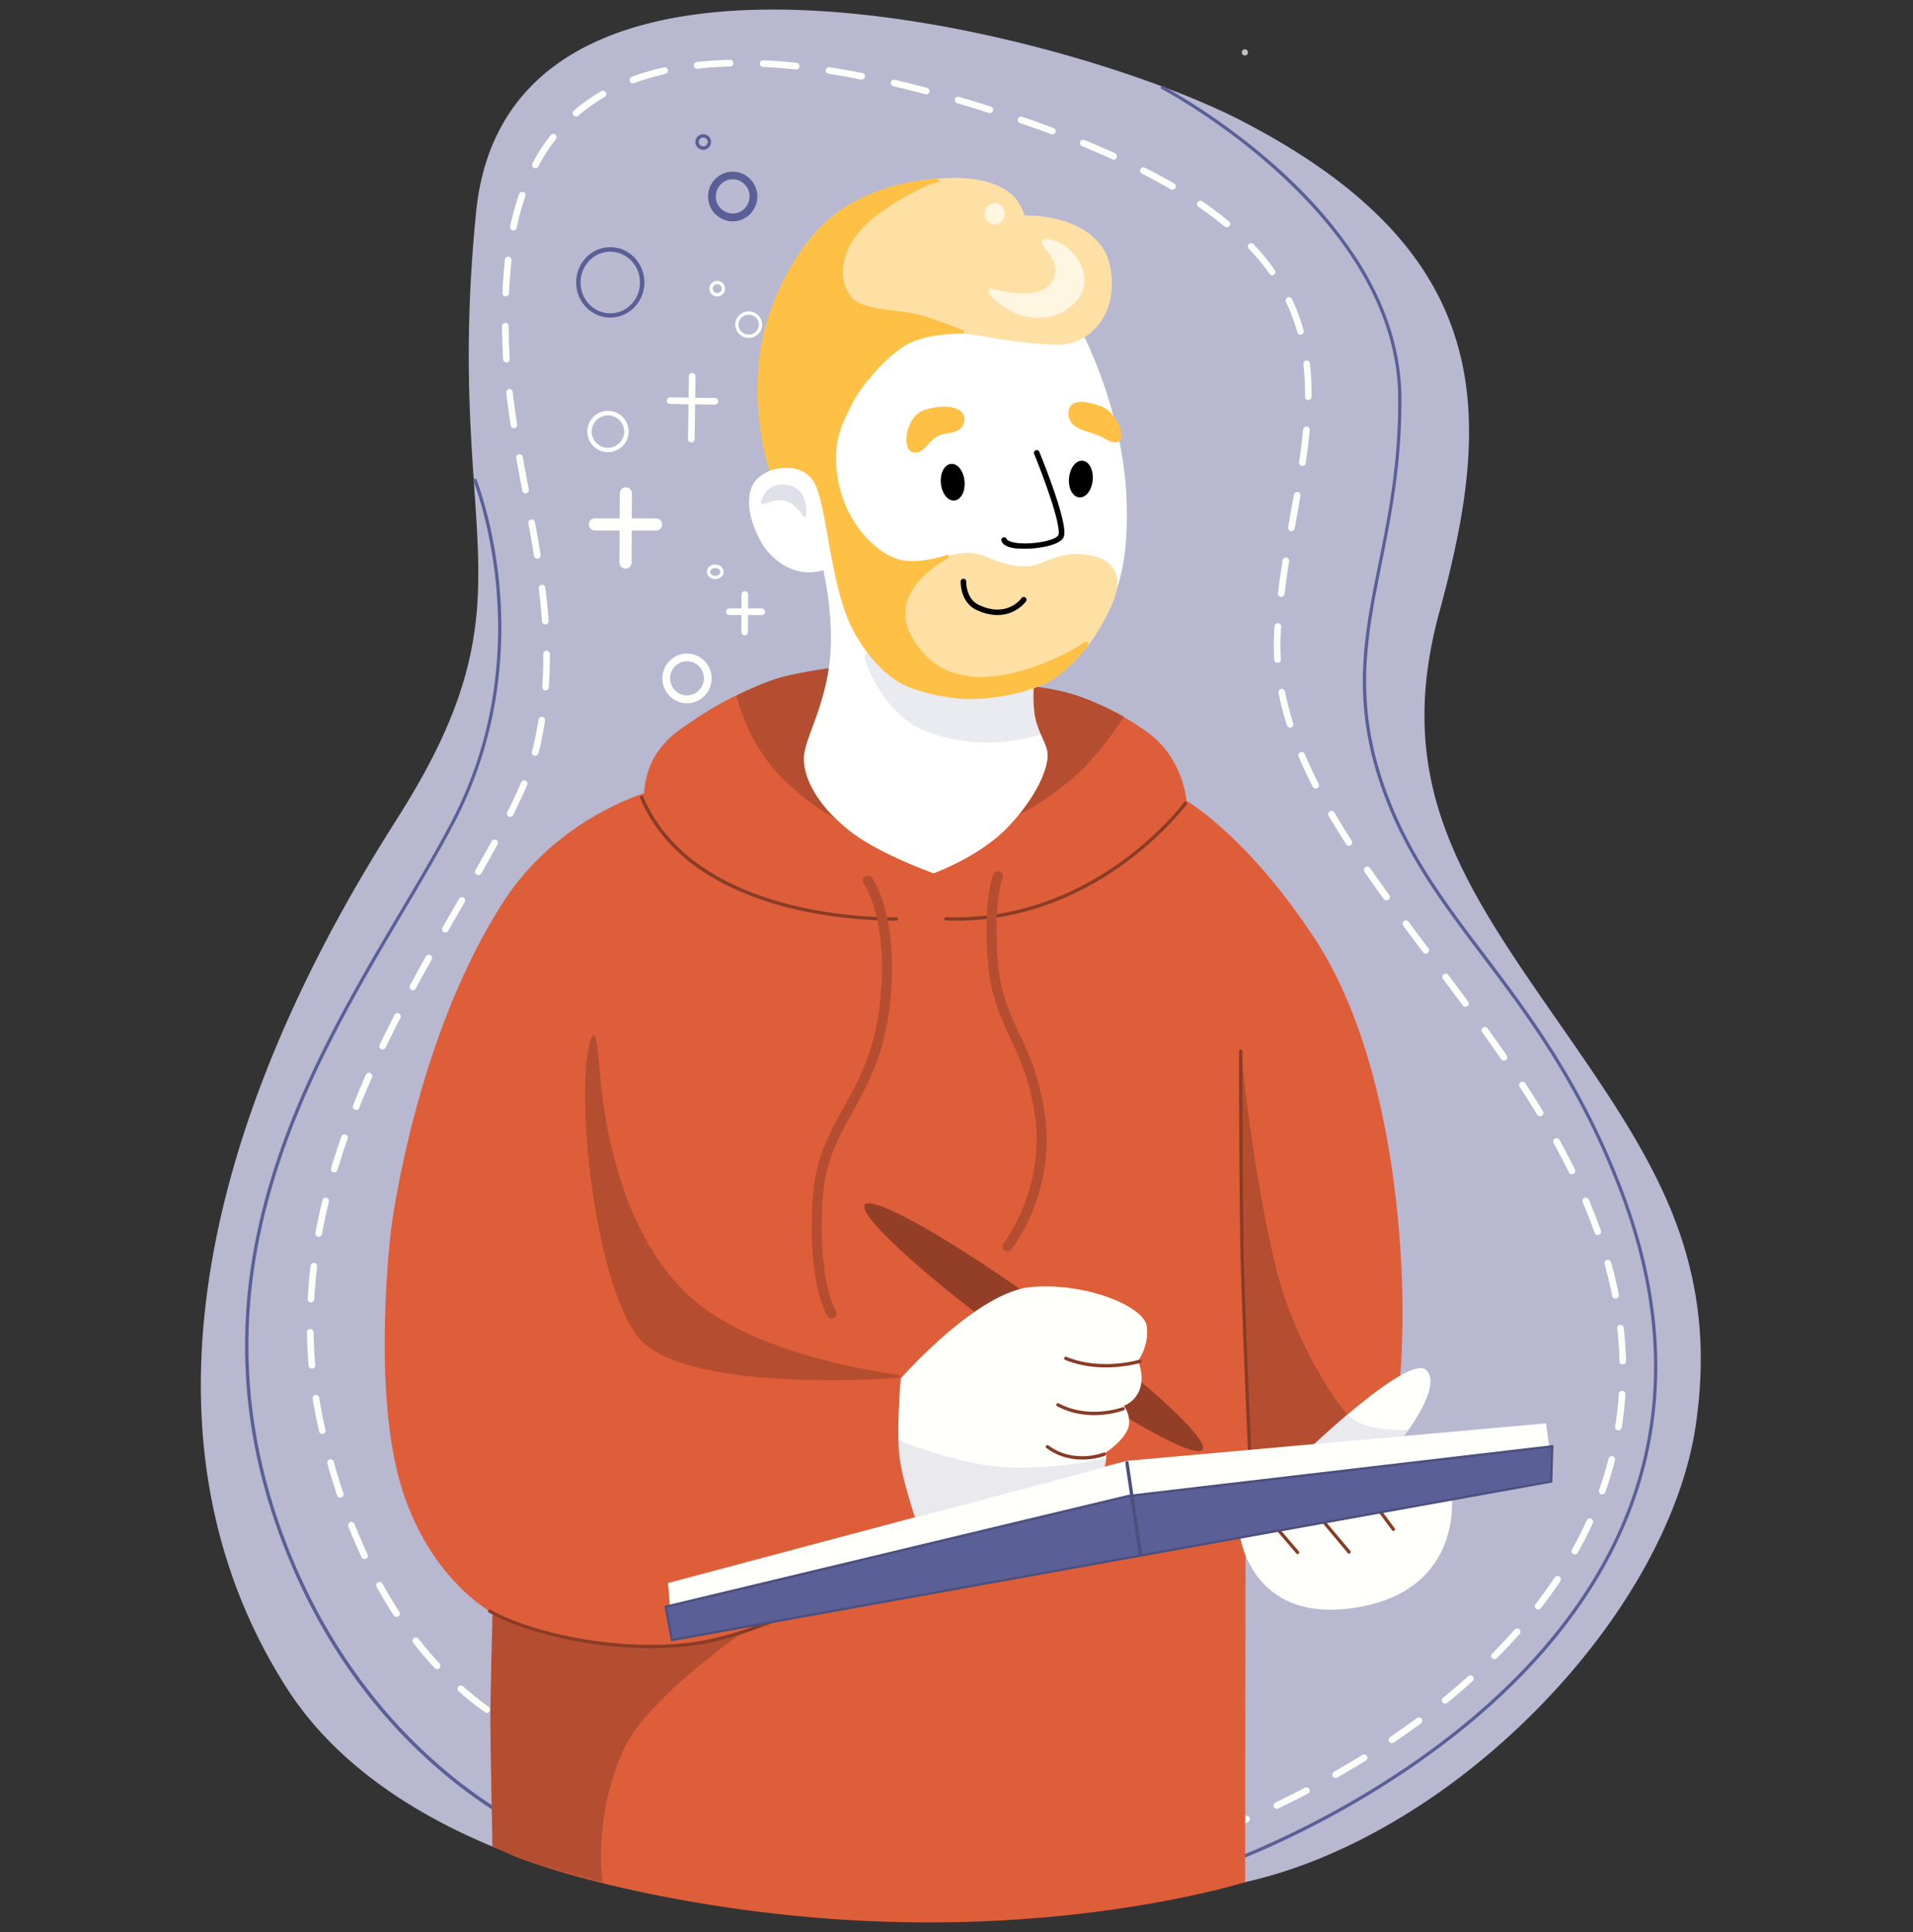 <svg width="100" height="101" fill="none" xmlns="http://www.w3.org/2000/svg"><rect width="100%" height="100%" fill="#333333" stroke="none"/><path d="M81 52.92c-4.904-7.057-8.199-12.262-5.856-20.906 2.752-10.144 3.249-18.655-10.352-25.66-8.5-4.38-38.083-12.457-39.814 4.715C23.247 28.247 28.3 30.94 20.979 42.62c-3.035 4.841-17.582 27.241-5.932 45.539 7.888 12.394 32.671 14.073 50.063 10.132 11.02-2.493 22.03-13.975 23.455-23.86 1.287-8.955-2.504-14.229-7.564-21.511z" fill="#B8B8D1"/><path d="M47.631 100.276c1.131 0 2.274-.023 3.428-.069 4.818-.202 9.682-.83 14.068-1.823 2.689-.606 5.424-1.754 8.141-3.399 2.591-1.57 5.02-3.52 7.23-5.782 4.495-4.61 7.467-9.982 8.154-14.748.588-4.08.161-7.657-1.333-11.27-1.374-3.306-3.514-6.387-5.99-9.947l-.254-.364-.069.052.07-.052c-2.505-3.6-4.507-6.613-5.638-9.838-1.23-3.503-1.293-6.994-.208-10.998 1.264-4.645 2.25-9.567.952-14.05-.652-2.262-1.823-4.276-3.583-6.152-1.904-2.025-4.443-3.842-7.767-5.556-3.231-1.662-9.469-3.86-16.139-5.009C43.177.32 35.52-.229 30.355 2.575c-3.237 1.754-5.072 4.61-5.464 8.488-.646 6.44-.34 10.883-.098 14.455.208 3.046.375 5.453-.08 8.055-.491 2.804-1.663 5.58-3.815 9.007l-.19.3c-1.64 2.608-6.001 9.538-8.442 17.94-1.374 4.731-1.956 9.267-1.714 13.473.289 5.09 1.771 9.77 4.414 13.918 1.887 2.966 4.83 5.453 8.742 7.397 3.56 1.766 7.86 3.058 12.787 3.832 3.531.554 7.265.836 11.136.836zM40.453.666c2.32 0 5.038.224 8.217.773 6.647 1.148 12.867 3.335 16.087 4.99 3.3 1.703 5.828 3.51 7.715 5.523 1.743 1.852 2.902 3.843 3.549 6.082 1.28 4.449.3 9.336-.958 13.958-1.097 4.039-1.027 7.565.213 11.102 1.137 3.243 3.15 6.266 5.655 9.878l.254.364c2.47 3.554 4.605 6.624 5.972 9.919 1.483 3.577 1.904 7.132 1.322 11.177-.681 4.725-3.636 10.069-8.102 14.65a36.472 36.472 0 0 1-7.195 5.753c-2.7 1.639-5.419 2.776-8.09 3.381-4.374.993-9.227 1.622-14.033 1.818-5.095.214-9.983-.046-14.53-.762-4.91-.773-9.197-2.06-12.734-3.82-3.884-1.927-6.798-4.396-8.673-7.333-2.625-4.126-4.103-8.783-4.385-13.837-.237-4.184.34-8.702 1.708-13.416 2.435-8.378 6.785-15.297 8.424-17.9l.19-.3c2.164-3.444 3.347-6.243 3.838-9.07.456-2.625.288-5.037.08-8.096-.248-3.566-.548-7.997.099-14.425.386-3.814 2.192-6.63 5.372-8.355C32.363 1.68 35.508.665 40.453.665z" fill="#B8B8D1"/><path d="M63.54 95.92c.017 0 .04-.006.057-.012.006 0 .623-.22 1.633-.652a.176.176 0 0 0 .093-.225.176.176 0 0 0-.225-.092c-.993.427-1.605.64-1.61.64a.167.167 0 0 0-.104.22c.017.074.08.12.156.12zm3.202-1.362a.178.178 0 0 0 .075-.018c.52-.248 1.045-.507 1.558-.779a.174.174 0 0 0 .075-.23.174.174 0 0 0-.23-.075c-.514.265-1.034.525-1.547.773a.173.173 0 0 0-.08.23.16.16 0 0 0 .15.099zm3.076-1.61a.163.163 0 0 0 .086-.023c.508-.289 1.01-.589 1.495-.889a.176.176 0 0 0 .057-.236.176.176 0 0 0-.236-.058c-.485.3-.981.594-1.483.883a.177.177 0 0 0-.064.236c.023.058.081.087.145.087zM30.58 91.817a.174.174 0 0 0 .023-.346s-.161-.018-.444-.081c-.092-.023-.185.04-.208.133-.023.092.04.184.133.207.3.07.473.087.479.087h.017zm-2.112-.606c.07 0 .133-.04.162-.11a.172.172 0 0 0-.098-.225 14.97 14.97 0 0 1-1.54-.732.173.173 0 0 0-.237.069.173.173 0 0 0 .069.236c.52.289 1.05.543 1.58.756.018 0 .041.006.064.006zm44.292-.087c.035 0 .07-.011.099-.028a38.61 38.61 0 0 0 1.419-1.004.174.174 0 0 0 .035-.243.174.174 0 0 0-.243-.034c-.456.334-.929.669-1.408.998-.08.052-.098.162-.046.242.035.04.093.07.144.07zm-47.315-1.58c.052 0 .11-.024.138-.076.058-.075.035-.184-.04-.242a17.764 17.764 0 0 1-1.339-1.067.168.168 0 0 0-.242.017.168.168 0 0 0 .017.242c.439.393.9.756 1.368 1.09a.145.145 0 0 0 .098.035zm50.102-.485c.04 0 .075-.012.11-.04.456-.37.9-.75 1.321-1.132a.172.172 0 0 0 .012-.242.173.173 0 0 0-.242-.011c-.422.375-.86.755-1.31 1.119a.168.168 0 0 0-.023.242c.029.04.08.064.132.064zm-52.693-1.8c.04 0 .087-.018.115-.047a.173.173 0 0 0 .012-.242c-.38-.41-.756-.848-1.108-1.304a.173.173 0 0 0-.242-.029.173.173 0 0 0-.03.242c.359.468.74.912 1.132 1.333a.207.207 0 0 0 .12.046zm55.267-.52a.166.166 0 0 0 .121-.052c.416-.415.814-.842 1.194-1.27a.168.168 0 0 0-.017-.242.168.168 0 0 0-.242.018A29.76 29.76 0 0 1 78 86.445a.167.167 0 0 0 0 .242.157.157 0 0 0 .12.052zm-57.39-2.21a.176.176 0 0 0 .144-.271 21.522 21.522 0 0 1-.883-1.471.177.177 0 0 0-.237-.07.172.172 0 0 0-.069.237c.283.513.589 1.015.895 1.494a.19.19 0 0 0 .15.081zm59.675-.386a.172.172 0 0 0 .138-.07c.358-.461.704-.94 1.016-1.413a.181.181 0 0 0-.046-.243.181.181 0 0 0-.242.046c-.312.468-.647.935-1.005 1.397a.173.173 0 0 0 .03.242c.04.029.074.04.109.04zm-61.349-2.637a.173.173 0 0 0 .156-.248 28.346 28.346 0 0 1-.68-1.582.177.177 0 0 0-.226-.098.177.177 0 0 0-.098.225c.213.549.45 1.085.687 1.599a.18.18 0 0 0 .161.104zm63.265-.243a.172.172 0 0 0 .15-.086 19.66 19.66 0 0 0 .79-1.553c.04-.086 0-.19-.086-.23a.175.175 0 0 0-.231.086c-.231.514-.496 1.027-.773 1.53a.173.173 0 0 0 .069.236.184.184 0 0 0 .08.017zm-64.54-2.971c.017 0 .035 0 .058-.012a.172.172 0 0 0 .11-.22 32.25 32.25 0 0 1-.503-1.644c-.023-.092-.12-.144-.213-.12-.093.022-.145.12-.121.213.155.565.329 1.125.507 1.661a.166.166 0 0 0 .162.122zm65.97-.174c.07 0 .14-.046.162-.115a19.11 19.11 0 0 0 .508-1.668.172.172 0 1 0-.335-.08 18.445 18.445 0 0 1-.496 1.638.17.17 0 0 0 .104.22c.017 0 .04.005.058.005zm-66.905-3.156c.012 0 .029 0 .04-.006a.172.172 0 0 0 .128-.207 24.118 24.118 0 0 1-.33-1.685c-.017-.093-.103-.162-.196-.144-.092.017-.161.103-.144.196.093.57.202 1.148.335 1.708a.167.167 0 0 0 .167.138zm67.754-.19a.179.179 0 0 0 .173-.145c.092-.57.156-1.154.19-1.73a.17.17 0 0 0-.161-.185.174.174 0 0 0-.185.161 16.695 16.695 0 0 1-.19 1.703.17.17 0 0 0 .144.196h.029zm-68.296-3.226h.017a.166.166 0 0 0 .156-.184 28.169 28.169 0 0 1-.087-1.714.17.17 0 0 0-.173-.173.174.174 0 0 0-.173.173c.006.583.04 1.165.087 1.742a.18.18 0 0 0 .173.156zm68.52-.22c.099 0 .174-.08.174-.178 0-.046 0-.098-.006-.144a21.253 21.253 0 0 0-.115-1.599.173.173 0 0 0-.19-.15.174.174 0 0 0-.15.19 20.5 20.5 0 0 1 .12 1.709.162.162 0 0 0 .168.173zM16.254 68.09c.092 0 .167-.07.173-.162.029-.565.08-1.142.15-1.713a.174.174 0 0 0-.15-.19.174.174 0 0 0-.19.15c-.07.576-.122 1.159-.15 1.736a.174.174 0 0 0 .161.185c0-.006.006-.006.006-.006zm68.192-.196c.012 0 .023 0 .035-.006a.175.175 0 0 0 .138-.202c-.11-.56-.242-1.131-.404-1.697-.023-.092-.12-.144-.213-.12-.093.022-.145.12-.121.213.155.554.288 1.12.398 1.673.011.081.086.139.167.139zm-67.782-3.237c.08 0 .155-.058.167-.145.104-.554.22-1.12.358-1.685a.172.172 0 1 0-.335-.08 32.15 32.15 0 0 0-.364 1.702.175.175 0 0 0 .139.202c.011 0 .023.006.035.006zm66.859-.093c.017 0 .04-.005.058-.011a.169.169 0 0 0 .103-.22c-.19-.53-.404-1.079-.634-1.621a.176.176 0 0 0-.225-.092.176.176 0 0 0-.093.225c.231.536.439 1.073.624 1.598a.184.184 0 0 0 .167.121zm-1.35-3.18a.173.173 0 0 0 .156-.248 36.35 36.35 0 0 0-.808-1.54.172.172 0 0 0-.237-.07.172.172 0 0 0-.07.237c.284.514.555 1.028.797 1.524a.185.185 0 0 0 .162.098zm-64.702-.092a.173.173 0 0 0 .168-.12c.161-.537.34-1.091.53-1.64.03-.092-.017-.19-.103-.219-.087-.029-.19.018-.22.104a34.131 34.131 0 0 0-.536 1.65.167.167 0 0 0 .115.214c.018.011.035.011.046.011zm63.034-2.937a.183.183 0 0 0 .092-.023.171.171 0 0 0 .058-.236c-.288-.473-.6-.97-.923-1.471a.176.176 0 0 0-.242-.053.176.176 0 0 0-.053.243c.324.496.63.987.918 1.46.035.052.092.08.15.08zm-61.891-.328c.07 0 .133-.04.161-.11.208-.52.433-1.056.67-1.593.04-.086 0-.19-.087-.23a.175.175 0 0 0-.23.086c-.237.542-.462 1.08-.67 1.604a.172.172 0 0 0 .098.225c.012.012.035.018.058.018zm60.004-2.574c.035 0 .07-.011.098-.029.081-.052.098-.161.046-.242-.311-.456-.64-.918-.998-1.42a.175.175 0 0 0-.242-.04.175.175 0 0 0-.04.242c.357.497.68.964.992 1.414a.173.173 0 0 0 .144.075zm-58.614-.594a.17.17 0 0 0 .156-.098c.237-.502.497-1.022.768-1.547a.166.166 0 0 0-.075-.23.166.166 0 0 0-.231.075c-.271.53-.531 1.05-.773 1.557a.173.173 0 0 0 .08.231.337.337 0 0 0 .075.012zm56.6-2.222c.035 0 .07-.011.104-.034a.174.174 0 0 0 .035-.243l-1.033-1.39a.174.174 0 0 0-.242-.035.174.174 0 0 0-.035.242c.404.543.733.981 1.033 1.391.029.04.08.07.138.07zm-55.024-.865a.166.166 0 0 0 .15-.093c.26-.479.53-.975.836-1.511a.177.177 0 0 0-.063-.237.177.177 0 0 0-.237.064c-.3.542-.577 1.038-.836 1.517a.177.177 0 0 0 .069.237.145.145 0 0 0 .08.023zm52.947-1.916a.173.173 0 0 0 .139-.277c-.306-.41-.67-.894-1.033-1.39a.174.174 0 0 0-.243-.035.174.174 0 0 0-.034.242c.363.496.727.981 1.038 1.39.03.047.081.07.133.07zm-51.25-1.108a.174.174 0 0 0 .15-.086c.27-.474.536-.935.801-1.385l.064-.116a.177.177 0 0 0-.064-.236.177.177 0 0 0-.236.063l-.064.116-.802 1.385a.177.177 0 0 0 .064.236.162.162 0 0 0 .086.023zm49.196-1.679c.035 0 .07-.012.104-.035a.175.175 0 0 0 .04-.242c-.363-.502-.686-.97-.998-1.414-.052-.08-.162-.098-.242-.046-.081.052-.099.162-.047.242.306.45.635.912.999 1.42a.166.166 0 0 0 .144.075zm-47.466-1.321a.167.167 0 0 0 .15-.087c.335-.583.606-1.067.849-1.512a.172.172 0 0 0-.07-.236.172.172 0 0 0-.236.069c-.243.444-.514.923-.849 1.506a.177.177 0 0 0 .064.236.198.198 0 0 0 .092.024zm45.504-1.535a.175.175 0 0 0 .092-.03.17.17 0 0 0 .052-.236 37.815 37.815 0 0 1-.9-1.471.177.177 0 0 0-.236-.064.177.177 0 0 0-.064.237c.277.473.583.97.912 1.483.034.052.086.08.144.08zm-43.842-1.506a.17.17 0 0 0 .156-.098c.288-.577.53-1.097.738-1.581a.174.174 0 0 0-.092-.225.174.174 0 0 0-.225.092c-.202.479-.439.987-.727 1.558a.176.176 0 0 0 .075.23c.017.018.046.024.075.024zm42.105-1.483a.204.204 0 0 0 .081-.017c.087-.047.121-.15.075-.231-.271-.531-.514-1.05-.727-1.558a.174.174 0 0 0-.225-.093.174.174 0 0 0-.092.225c.213.514.461 1.045.738 1.582.023.057.087.092.15.092zM27.978 39.51a.178.178 0 0 0 .167-.127c.046-.167.087-.335.121-.496.087-.398.162-.808.225-1.218a.17.17 0 0 0-.144-.196c-.092-.011-.184.052-.196.144-.064.399-.139.803-.225 1.195a8.452 8.452 0 0 1-.121.479.177.177 0 0 0 .121.213c.023.006.035.006.052.006zm39.456-1.477c.018 0 .035 0 .053-.006a.175.175 0 0 0 .115-.22 14.477 14.477 0 0 1-.427-1.65.175.175 0 0 0-.202-.138.175.175 0 0 0-.139.202c.11.554.254 1.12.439 1.69a.171.171 0 0 0 .162.122zm-38.92-1.939c.093 0 .168-.07.174-.162.034-.519.057-1.055.057-1.598v-.144a.174.174 0 0 0-.173-.173.174.174 0 0 0-.173.173v.144c0 .531-.017 1.062-.052 1.575a.17.17 0 0 0 .162.185h.006zm38.269-1.443h.011a.17.17 0 0 0 .162-.184c-.018-.242-.023-.49-.023-.727 0-.248.005-.502.023-.75l.017-.225a.17.17 0 0 0-.162-.185.17.17 0 0 0-.184.162l-.018.23c-.017.254-.023.52-.023.774 0 .248.006.502.023.75a.17.17 0 0 0 .174.155zm-38.28-2.013h.012a.174.174 0 0 0 .161-.185 33.81 33.81 0 0 0-.173-1.731.174.174 0 0 0-.19-.15.174.174 0 0 0-.15.19c.075.6.127 1.16.167 1.714.006.093.08.162.173.162zm38.47-1.437a.174.174 0 0 0 .173-.15c.064-.53.144-1.09.242-1.708a.17.17 0 0 0-.144-.196.17.17 0 0 0-.196.144 45.055 45.055 0 0 0-.242 1.72.173.173 0 0 0 .15.19h.017zm-38.886-1.997h.03a.178.178 0 0 0 .144-.196c-.081-.52-.18-1.061-.3-1.708a.175.175 0 0 0-.202-.138.175.175 0 0 0-.139.202c.121.646.214 1.188.294 1.702a.18.18 0 0 0 .173.138zm39.417-1.425c.08 0 .156-.058.173-.144l.121-.687c.064-.34.121-.68.179-1.021a.175.175 0 0 0-.139-.202.175.175 0 0 0-.201.138c-.058.335-.122.676-.18 1.016l-.12.687a.175.175 0 0 0 .138.202c.006.011.017.011.029.011zM27.47 25.794c.012 0 .023 0 .035-.006a.175.175 0 0 0 .138-.201c-.115-.6-.22-1.143-.317-1.703a.176.176 0 0 0-.202-.138.175.175 0 0 0-.139.202c.104.56.202 1.102.318 1.702a.168.168 0 0 0 .167.144zm40.61-1.43a.179.179 0 0 0 .174-.15c.092-.636.161-1.201.213-1.726.012-.092-.063-.179-.155-.19a.179.179 0 0 0-.19.155c-.053.52-.122 1.08-.214 1.708-.012.093.052.185.144.197a.053.053 0 0 0 .029.005zM26.86 22.39h.028c.093-.018.162-.104.145-.196a40.653 40.653 0 0 1-.231-1.708.174.174 0 0 0-.19-.15.174.174 0 0 0-.15.19c.063.543.138 1.108.236 1.72.006.08.08.144.162.144zm41.528-1.472a.174.174 0 0 0 .173-.173v-.155c0-.554-.03-1.091-.087-1.593a.174.174 0 0 0-.19-.15.174.174 0 0 0-.15.19c.057.49.086 1.016.086 1.553v.15a.167.167 0 0 0 .168.178zm-41.915-1.967h.011a.17.17 0 0 0 .162-.185 21.015 21.015 0 0 1-.029-.588c-.017-.416-.023-.785-.029-1.131a.178.178 0 0 0-.173-.174.174.174 0 0 0-.173.174c.006.352.012.72.029 1.142.006.196.017.398.029.595a.18.18 0 0 0 .173.167zm41.505-1.454c.017 0 .029 0 .046-.006.092-.023.144-.121.121-.214a10.224 10.224 0 0 0-.611-1.644.173.173 0 0 0-.312.15c.242.508.439 1.039.594 1.587a.166.166 0 0 0 .162.127zm-41.54-2.008a.176.176 0 0 0 .173-.168c.023-.6.07-1.177.127-1.713a.174.174 0 0 0-.15-.19.173.173 0 0 0-.19.15 25.884 25.884 0 0 0-.133 1.742.167.167 0 0 0 .168.179h.005zM66.5 14.387a.17.17 0 0 0 .138-.271 11.42 11.42 0 0 0-1.113-1.35.172.172 0 0 0-.243-.007.172.172 0 0 0-.005.243c.403.42.767.865 1.084 1.31a.156.156 0 0 0 .139.075zM26.84 12.05c.08 0 .15-.058.168-.139.12-.577.276-1.13.455-1.65a.172.172 0 0 0-.11-.22.172.172 0 0 0-.219.11c-.184.531-.34 1.097-.467 1.69a.18.18 0 0 0 .133.209h.04zm37.293-.168a.173.173 0 0 0 .133-.063.168.168 0 0 0-.023-.243c-.427-.351-.895-.71-1.397-1.05a.176.176 0 0 0-.242.046.176.176 0 0 0 .046.243c.49.335.952.68 1.368 1.027.04.023.075.04.115.04zM61.289 9.92a.174.174 0 0 0 .15-.086.172.172 0 0 0-.063-.237c-.48-.282-.993-.56-1.53-.83a.166.166 0 0 0-.23.074.166.166 0 0 0 .075.231 36.35 36.35 0 0 1 1.512.825c.029.012.057.023.086.023zM27.984 8.795a.182.182 0 0 0 .155-.092c.272-.514.578-.993.918-1.425a.173.173 0 0 0-.029-.243.174.174 0 0 0-.242.03c-.352.45-.675.946-.952 1.476a.174.174 0 0 0 .075.237c.023.006.052.017.075.017zm30.23-.45a.176.176 0 0 0 .069-.335 47.079 47.079 0 0 0-1.593-.686.174.174 0 0 0-.225.092.174.174 0 0 0 .093.225c.548.225 1.079.45 1.58.681a.14.14 0 0 0 .076.023zM55.01 7.03c.07 0 .139-.04.162-.116a.173.173 0 0 0-.104-.225 58.72 58.72 0 0 0-1.633-.583.172.172 0 0 0-.22.11.172.172 0 0 0 .11.22c.554.19 1.102.386 1.628.576.017.018.04.018.057.018zm-24.898-.941c.04 0 .08-.012.115-.04a9.449 9.449 0 0 1 1.38-.981.177.177 0 0 0 .063-.237.177.177 0 0 0-.237-.063c-.513.294-.998.64-1.437 1.015a.168.168 0 0 0-.017.243.163.163 0 0 0 .133.063zM51.74 5.91a.173.173 0 0 0 .167-.121.175.175 0 0 0-.115-.22 73.841 73.841 0 0 0-.831-.259c-.277-.087-.56-.167-.831-.248a.167.167 0 0 0-.214.115c-.023.093.023.19.116.214.27.08.548.161.825.248.277.087.554.173.825.26.023.005.04.011.058.011zm-3.324-.975a.178.178 0 0 0 .167-.127.177.177 0 0 0-.12-.213 59.798 59.798 0 0 0-1.686-.422.172.172 0 1 0-.08.335c.542.127 1.107.265 1.673.415.017.012.034.012.046.012zm-15.331-.577c.017 0 .04-.006.063-.012.513-.19 1.062-.352 1.633-.484a.18.18 0 0 0 .133-.208.18.18 0 0 0-.208-.133c-.589.133-1.154.3-1.68.497-.092.034-.132.132-.103.225a.166.166 0 0 0 .161.115zm11.961-.202c.08 0 .156-.058.168-.138a.171.171 0 0 0-.139-.202 43.023 43.023 0 0 0-1.714-.3.17.17 0 0 0-.196.144.17.17 0 0 0 .144.196c.549.087 1.12.185 1.697.3.017-.006.029 0 .04 0zm-3.422-.525a.174.174 0 0 0 .017-.346 26.872 26.872 0 0 0-1.736-.133.167.167 0 0 0-.179.167.167.167 0 0 0 .167.18 30.5 30.5 0 0 1 1.714.132h.017zm-5.181-.04h.017a19.87 19.87 0 0 1 1.708-.116c.098 0 .173-.08.167-.179a.172.172 0 0 0-.173-.167h-.005c-.6.011-1.183.052-1.737.115a.173.173 0 0 0-.15.19.18.18 0 0 0 .173.157z" fill="#FFFFFB"/><path opacity=".015" d="m32.715 25.79-.018 3.617.018-3.618z" fill="#FFFFFB"/><path d="M32.699 29.725a.316.316 0 0 0 .317-.317l.017-3.618a.32.32 0 0 0-.317-.317.32.32 0 0 0-.318.317l-.017 3.618a.32.32 0 0 0 .318.317z" fill="#FFFFFB"/><path opacity=".015" d="M36.184 19.678c0 .167-.047 3.277-.047 3.277l.047-3.277z" fill="#FFFFFB"/><path d="M36.137 23.13a.174.174 0 0 0 .173-.174c0-.127.046-3.116.046-3.283a.17.17 0 0 0-.173-.173.17.17 0 0 0-.173.173c0 .162-.046 3.249-.046 3.278 0 .098.075.178.173.178z" fill="#FFFFFB"/><path opacity=".015" d="m38.941 31.086-.011 1.962.011-1.962z" fill="#FFFFFB"/><path d="M38.925 33.214a.174.174 0 0 0 .173-.173l.011-1.962a.17.17 0 0 0-.173-.173.17.17 0 0 0-.173.173l-.011 1.956c0 .104.08.18.173.18zM34.296 27.738a.32.32 0 0 0 .317-.317.32.32 0 0 0-.317-.318l-3.197-.005a.32.32 0 0 0-.317.317.32.32 0 0 0 .317.317l3.197.006c-.006 0-.006 0 0 0zM37.372 21.154a.174.174 0 0 0 .173-.173.17.17 0 0 0-.173-.173l-2.343-.035a.17.17 0 0 0-.173.174.17.17 0 0 0 .173.173l2.343.034z" fill="#FFFFFB"/><path d="M38.123 32.153h1.696a.17.17 0 0 0 .173-.173.17.17 0 0 0-.173-.173h-1.696a.17.17 0 0 0-.173.173.17.17 0 0 0 .173.173z" fill="#FFFFFB"/><path opacity=".015" d="M39.76 16.973a.612.612 0 0 0-.617-.606.612.612 0 0 0-.617.606c0 .335.277.606.617.606.34 0 .618-.271.618-.606z" fill="#FFFFFB"/><path d="M39.138 17.664a.7.7 0 0 0 .704-.692.7.7 0 0 0-.704-.693.7.7 0 0 0-.704.693.7.7 0 0 0 .704.692zm0-1.212c.294 0 .53.231.53.52 0 .288-.236.519-.53.519a.523.523 0 0 1-.531-.52c0-.288.236-.519.53-.519z" fill="#FFFFFB"/><path opacity=".015" d="M36.991 35.46a1.09 1.09 0 0 0-1.085-1.097c-.6 0-1.084.49-1.084 1.097a1.09 1.09 0 0 0 1.084 1.096c.6.006 1.085-.49 1.085-1.096z" fill="#FFFFFB"/><path d="M35.913 36.765c.71 0 1.286-.583 1.286-1.299 0-.715-.577-1.298-1.286-1.298-.71 0-1.287.583-1.287 1.298 0 .716.577 1.299 1.287 1.299zm0-2.199c.484 0 .882.404.882.895 0 .49-.398.894-.883.894a.893.893 0 0 1-.882-.894.89.89 0 0 1 .883-.895z" fill="#FFFFFB"/><path opacity=".015" d="M39.386 10.268A1.09 1.09 0 0 0 38.3 9.172c-.6 0-1.085.49-1.085 1.096a1.09 1.09 0 0 0 1.085 1.097c.6.005 1.085-.485 1.085-1.097z" fill="#FFFFFB"/><path d="M38.301 11.571c.71 0 1.287-.583 1.287-1.298 0-.716-.577-1.298-1.287-1.298s-1.287.582-1.287 1.298c0 .715.577 1.298 1.287 1.298zm0-2.198c.485 0 .883.404.883.894s-.398.895-.883.895a.893.893 0 0 1-.883-.895c0-.49.398-.894.883-.894z" fill="#5B5F97"/><path opacity=".015" d="M37.084 7.423a.318.318 0 0 0-.323-.318.321.321 0 0 0-.323.318c0 .179.144.317.323.317a.314.314 0 0 0 .323-.317z" fill="#FFFFFB"/><path d="M36.76 7.831a.41.41 0 0 0 .41-.404.41.41 0 0 0-.82 0c0 .22.185.404.41.404zm0-.64c.127 0 .237.104.237.23 0 .128-.104.231-.237.231a.233.233 0 0 1-.236-.23c0-.127.11-.231.236-.231z" fill="#5B5F97"/><path opacity=".015" d="M37.816 15.09a.318.318 0 0 0-.323-.317.321.321 0 0 0-.323.318c0 .173.144.317.323.317a.314.314 0 0 0 .323-.317z" fill="#FFFFFB"/><path d="M37.493 15.5a.41.41 0 0 0 .41-.405.41.41 0 0 0-.82 0c0 .22.185.404.41.404zm0-.641c.127 0 .236.104.236.23 0 .127-.104.231-.236.231a.233.233 0 0 1-.237-.23c0-.127.11-.231.237-.231z" fill="#FFFFFB"/><path opacity=".015" d="M37.741 29.896c0-.162-.156-.294-.352-.294-.19 0-.352.132-.352.294 0 .161.156.294.352.294.196-.006.352-.133.352-.294z" fill="#FFFFFB"/><path d="M37.39 30.273c.242 0 .438-.167.438-.38 0-.214-.196-.381-.438-.381-.243 0-.439.167-.439.38 0 .214.202.381.439.381zm0-.582c.144 0 .265.092.265.207 0 .116-.115.208-.265.208-.15 0-.266-.092-.266-.208 0-.115.121-.207.266-.207z" fill="#FFFFFB"/><path opacity=".015" d="M32.744 22.557a.965.965 0 0 0-.963-.963.965.965 0 0 0-.964.963c0 .531.433.964.963.964.531 0 .964-.427.964-.964z" fill="#FFFFFB"/><path d="M31.78 23.637c.595 0 1.08-.485 1.08-1.08 0-.594-.485-1.078-1.08-1.078-.594 0-1.079.484-1.079 1.079 0 .594.485 1.079 1.08 1.079zm0-1.922a.85.85 0 0 1 .849.848.85.85 0 0 1-.849.849.85.85 0 0 1-.848-.849.85.85 0 0 1 .848-.848z" fill="#FFFFFB"/><path opacity=".015" d="M33.563 14.762c0-.952-.744-1.725-1.667-1.725-.918 0-1.662.773-1.662 1.725 0 .952.744 1.726 1.662 1.726.923 0 1.667-.774 1.667-1.726z" fill="#FFFFFB"/><path d="M31.902 16.603c.98 0 1.783-.825 1.783-1.84 0-1.016-.797-1.841-1.783-1.841-.987 0-1.783.825-1.783 1.84 0 1.016.796 1.841 1.783 1.841zm0-3.445c.854 0 1.552.722 1.552 1.61 0 .889-.693 1.61-1.552 1.61-.86 0-1.553-.721-1.553-1.61 0-.888.699-1.61 1.553-1.61zM64.001 97.53c.012 0 .017 0 .029-.006.04-.012 3.826-1.356 8.234-4.126 2.59-1.627 4.888-3.421 6.826-5.331 2.424-2.39 4.293-4.974 5.551-7.675 2.58-5.528 2.654-11.61.22-18.072-2.13-5.65-4.853-9.255-7.254-12.435-1.973-2.608-3.837-5.072-5.043-8.251-1.817-4.784-1.13-8.206-.34-12.158.496-2.476 1.061-5.274 1.033-8.736-.023-2.216-.687-4.46-1.985-6.653-1.039-1.748-2.476-3.474-4.276-5.124-3.064-2.804-6.163-4.443-6.191-4.46-.04-.024-.093-.006-.116.034-.023.04-.006.092.035.116.029.017 3.11 1.644 6.157 4.437 1.788 1.639 3.213 3.347 4.246 5.083 1.281 2.164 1.94 4.374 1.962 6.573.03 3.445-.53 6.237-1.027 8.701-.802 3.982-1.489 7.426.346 12.256 1.218 3.203 3.087 5.672 5.067 8.292 2.394 3.168 5.112 6.763 7.23 12.388 2.417 6.417 2.342 12.452-.214 17.934-1.252 2.683-3.104 5.245-5.516 7.623-1.927 1.904-4.212 3.687-6.792 5.308-4.39 2.758-8.165 4.097-8.2 4.109-.045.017-.068.063-.051.11 0 .045.035.063.07.063zM28.446 96.057c.034 0 .069-.023.08-.057a.085.085 0 0 0-.046-.11c-.023-.012-2.25-.9-5.003-3.168a27.598 27.598 0 0 1-4.39-4.587c-1.622-2.135-2.966-4.541-4-7.144-2.44-6.168-2.752-12.273-.951-18.66 1.558-5.528 4.42-10.364 6.941-14.628.975-1.645 1.893-3.197 2.66-4.662a21.524 21.524 0 0 0 2.193-6.642 23.55 23.55 0 0 0 .179-5.747c-.3-3.318-1.195-5.557-1.2-5.58-.018-.046-.07-.063-.116-.046s-.063.07-.046.116c.012.023.894 2.244 1.194 5.539a23.22 23.22 0 0 1-.178 5.707 21.206 21.206 0 0 1-2.176 6.583c-.767 1.466-1.685 3.013-2.66 4.657-2.533 4.276-5.4 9.123-6.959 14.668-1.812 6.428-1.494 12.567.958 18.77 1.039 2.62 2.389 5.038 4.022 7.19a27.757 27.757 0 0 0 4.426 4.616c2.775 2.285 5.026 3.185 5.043 3.191.006-.006.017-.006.029-.006z" fill="#5B5F97"/><path d="M54.25 35.968s2.631.087 5.718 2.302c1.904 1.368 2.054 3.59 2.054 3.59s3.134 1.8 6.66 7.137c4.812 7.294 4.667 19.18 4.627 20.41-.04 1.228-.012 3.992-.97 6.768-1.044 3.03-7.224.796-7.224.796l-.029 21.425s-8.188 2.585-19.872 2.025c-10.421-.496-18.511-3.19-19.215-3.849-.588-.553-.236-12.238-.236-12.238s-3.52-1.852-4.917-7.08c-1.367-5.113-.41-12.931-.41-12.931s1.218-10.058 5.955-17.293c2.776-4.236 7.277-5.557 7.277-5.557s.023-1.108.623-2.031 1.246-1.298 1.771-1.662c4.213-2.931 7.565-2.799 7.565-2.799s-.814 9.308 5.199 9.146c5.303-.156 5.424-8.159 5.424-8.159z" fill="#DE5E39"/><path d="M64.873 55.09c0-.514.455 5.378 1.754 10.877 1.154 4.864 3.773 7.951 3.773 7.951s-.986 1.35-2.054 1.766c-1.373.536-2.966.248-2.966.213-.04-.79-.415-7.264-.479-9.238-.11-3.48-.028-10.392-.028-11.57zM53.967 35.887s1.275.086 2.579.56a15.52 15.52 0 0 1 2.21 1.026s-1.218 1.95-2.66 3.191c-1.754 1.506-3.145 2.072-3.145 2.072l1.016-6.85zM42.27 39.192l1.126-4.27s-1.062.144-2.227.398c-1.166.254-2.666 1.05-2.666 1.05s.421 1.881 1.662 3.474c1.24 1.592 2.902 2.637 3.773 3.104M38.763 85.39s-3.664 1.136-8.084.461c-1.09-.167-4.934-1.425-4.934-1.425s-.127 4.772-.11 5.793c.024 1.281.104 6.318.104 6.318s1.72.722 2.51.964c.79.242 3.255.912 3.255.912s-.543-3.422 1.12-7.005c1.21-2.608 6.139-6.019 6.139-6.019zM46.858 71.852s.508.115.03.179c-.48.058-11.443.813-13.618-2.245-2.343-3.289-3.209-13.167-2.372-15.487.311-.871.404 1.333.514 2.349.11 1.015.72 7.593 4.696 11.176 3.497 3.163 10.75 4.028 10.75 4.028z" fill="#B54E30"/><path d="M53.322 70.366c-4.875-3.536-8.508-6.843-8.115-7.384.393-.542 4.663 1.886 9.538 5.423s8.509 6.843 8.116 7.384c-.393.542-4.664-1.886-9.539-5.423z" fill="#000" opacity=".339"/><path d="M56.54 17.52s2.118 4.046 2.269 8.697c.144 4.656-1.178 6.22-2.435 7.38-.982.9-2.303 1.217-2.303 1.217s-.196 1.102-.104 2.222c.098 1.217.693 1.777.716 2.4.023.727-.589 2.187-2.037 3.716-1.448 1.535-3.826 2.395-3.826 2.395s-2.648-.947-4.125-2.037c-2.095-1.552-2.637-3.14-2.568-3.987.08-.981 1.073-2.568 1.344-4.974.26-2.337-.357-4.882-.357-4.882s-1.581.71-2.972-1.004c-.617-.762-1.472-2.873-.34-3.722 1.367-1.021 3.785-.427 3.785-.427s.992-6.716 3.243-7.501c2.256-.785 2.89.046 6.537.589 3.653.56 3.174-.081 3.174-.081z" fill="#fff"/><path d="m48.814 45.652.029-.012c.023-.011 2.417-.888 3.86-2.418 1.46-1.546 2.083-3.011 2.06-3.779-.012-.288-.133-.554-.271-.865-.185-.404-.393-.866-.445-1.541-.08-.958.058-1.91.098-2.147.266-.069 1.403-.41 2.285-1.223 1.328-1.223 2.614-2.799 2.464-7.45-.138-4.408-2.06-8.314-2.262-8.7a.123.123 0 0 0-.023-.041l-.144.092s.006.006.012.017c0 .006 0 .018-.006.024-.04.057-.37.334-3.087-.07-1.23-.179-2.124-.398-2.84-.57-1.436-.347-2.226-.543-3.744-.013-2.158.75-3.156 6.63-3.29 7.479-.466-.098-2.52-.473-3.767.461-.323.243-.514.595-.571 1.05-.127 1.005.461 2.262.894 2.8 1.218 1.494 2.597 1.182 2.972 1.06.11.48.565 2.713.335 4.755-.162 1.426-.572 2.55-.906 3.457-.225.623-.41 1.113-.439 1.517-.023.295.006.924.485 1.778.45.807 1.165 1.575 2.117 2.285 1.466 1.084 4.12 2.036 4.143 2.048l.04.006zm7.743-27.893c.416.86 2.032 4.454 2.158 8.465.145 4.575-1.113 6.122-2.412 7.316-.952.877-2.25 1.194-2.267 1.194l-.058.012-.011.058c0 .011-.202 1.125-.11 2.244.058.704.283 1.2.462 1.599.132.294.248.548.253.802.023.71-.594 2.152-2.013 3.658-1.333 1.408-3.491 2.262-3.763 2.366-.294-.11-2.706-1.004-4.073-2.014-1.24-.917-2.649-2.493-2.533-3.912.028-.381.207-.866.432-1.471.335-.912.75-2.055.912-3.497.26-2.326-.352-4.882-.358-4.91l-.023-.099-.092.04c-.064.03-1.54.658-2.868-.975-.415-.513-.975-1.713-.86-2.665.052-.404.22-.716.502-.93.687-.513 1.656-.594 2.355-.576.756.023 1.356.167 1.361.167l.093.023.011-.092c.012-.07 1.01-6.67 3.185-7.432 1.466-.508 2.24-.323 3.647.017.721.173 1.616.392 2.85.577 1.847.254 2.926.271 3.22.035zM47.084 72.067s3.981-4.559 6.866-4.79c2.886-.23 5.886 1.04 6.002 2.078.115 1.038-.462 1.788-.462 1.788s.34.745.098 1.455c-.242.71-.842.888-.842.888s.496.664.173 1.304-1.131 1.154-1.131 1.154.127.22-.081.843c-.208.623-.97.963-.97.963l-8.724 2.112s-.883-2.487-1.01-3.9c-.133-1.426.081-3.895.081-3.895z" fill="#FFFFFB"/><path opacity=".01" d="m47.954 79.96 8.811-2.135c.035-.011.802-.363 1.016-1.015.15-.462.132-.716.098-.837.196-.133.825-.589 1.108-1.148.277-.543.011-1.09-.116-1.304.196-.087.6-.335.796-.9.22-.641-.011-1.293-.08-1.472.12-.173.554-.877.45-1.812-.064-.548-.814-1.136-2.02-1.587a9.8 9.8 0 0 0-4.074-.565c-1.217.098-2.752.94-4.564 2.504-1.344 1.16-2.348 2.308-2.36 2.32l-.017.023v.029c0 .023-.214 2.492-.087 3.906.133 1.414 1.004 3.9 1.016 3.924l.023.07zm8.748-2.296-8.638 2.088c-.145-.42-.866-2.55-.981-3.808-.121-1.316.057-3.566.08-3.843.3-.335 4.074-4.524 6.792-4.737a9.662 9.662 0 0 1 4.005.56c1.107.41 1.852.975 1.904 1.442.11.987-.439 1.72-.445 1.725l-.028.04.023.047c.005.006.323.721.092 1.39-.225.658-.767.826-.79.832l-.122.034.075.098c.006.006.456.63.162 1.212-.312.612-1.097 1.114-1.102 1.12l-.07.045.04.075s.099.208-.086.774c-.173.548-.836.871-.911.906z" fill="#FFC145"/><path d="M75.882 78.195 64.827 80.33s.635 4.795 6.41 3.647c5.257-1.05 4.645-5.782 4.645-5.782z" fill="#FFFFFB"/><path opacity=".01" d="M69.552 84.235a8.63 8.63 0 0 0 1.703-.179c2.752-.548 3.889-2.117 4.356-3.335.508-1.321.364-2.493.358-2.539l-.012-.092-11.228 2.164.011.08c.012.075.266 1.905 1.852 3.041.802.572 1.795.86 2.96.86zm6.255-5.937c.023.3.058 1.298-.357 2.371-.658 1.708-2.083 2.793-4.23 3.22-1.875.375-3.399.156-4.524-.652-1.338-.958-1.702-2.476-1.771-2.84l10.882-2.1z" fill="#FFC145"/><path d="M73.378 75.096s2.095-2.677 1.16-3.485c-.929-.808-6.082 4.108-6.082 4.108l4.922-.623z" fill="#FFFFFB"/><path opacity=".01" d="m68.209 75.835 5.216-.658.023-.029c.086-.11 2.135-2.752 1.154-3.6-.427-.37-1.575.202-3.503 1.748-1.39 1.12-2.683 2.349-2.7 2.36l-.19.18zm5.123-.825-4.621.583c.41-.381 1.425-1.31 2.492-2.17 2.395-1.921 3.081-1.921 3.278-1.754.704.618-.572 2.597-1.149 3.341z" fill="#FFC145"/><path d="M43.598 23.337c-.08 1.668.288 3.583 1.887 5.049 1.598 1.466 1.69 1.177 4.616.646 1.39-.254 1.743.623 3.508.664.831.017 1.535-.722 2.88-.64 1.27.074 2.377.663 1.54 2.555-.935 2.118-2.839 4.715-6.157 4.645-2.775-.051-6.63.19-8.032-5.758-.432-1.84-.502-5.268-1.2-5.92-1.044-.976-2.054-.422-2.054-.422s-1.35-2.4-.646-5.833c.438-2.135 1.615-6.14 4.847-7.72 3.231-1.582 7.414-1.686 8.413.074.727 1.275.577 2.118-.04 2.556-.618.439-2.684.318-1.83-1.044.854-1.368 6.001-1.183 6.607 1.673.537 2.54-1.068 4.149-2.724 4.08-3.975-.162-4.362-.998-7.005-.335-2.637.664-4.54 4.316-4.61 5.73z" fill="#FFE0A4"/><path d="M51.994 36.35c1.465 0 2.775-.514 3.906-1.53 1.102-.992 1.806-2.273 2.204-3.167.358-.802.393-1.443.11-1.905-.277-.455-.877-.727-1.731-.779-.785-.046-1.35.18-1.852.375-.37.145-.693.272-1.033.266-.82-.017-1.339-.225-1.789-.404-.525-.208-.98-.392-1.731-.254-.387.07-.727.139-1.021.196-1.962.387-2.164.427-3.52-.819-1.333-1.223-1.962-2.897-1.858-4.986.029-.617.456-1.852 1.327-3.104.946-1.362 2.089-2.268 3.22-2.55 1.552-.393 2.33-.254 3.508-.052a24.38 24.38 0 0 0 3.468.386c.82.035 1.61-.323 2.164-.98.686-.808.911-1.95.646-3.203-.266-1.246-1.448-2.17-3.168-2.47a6.41 6.41 0 0 0-1.27-.098 5.262 5.262 0 0 0-.305-.64c-.485-.848-1.731-1.333-3.428-1.333h-.023c-1.644.006-3.496.45-5.078 1.223-1.667.82-3.871 2.828-4.893 7.778-.71 3.428.64 5.869.652 5.892l.04.075.076-.04c.04-.024.97-.508 1.95.409.421.392.612 1.927.79 3.416.11.877.22 1.777.382 2.458.6 2.539 1.69 4.19 3.329 5.043 1.414.733 2.989.756 4.374.78.138 0 .27.005.41.005a.716.716 0 0 0 .144.011zm4.293-7.213c.063 0 .127 0 .196.006.554.034 1.275.178 1.592.692.249.41.208.992-.12 1.743-.774 1.742-2.591 4.662-6.077 4.593-.133 0-.271-.006-.41-.006-1.367-.017-2.92-.04-4.298-.756-1.593-.83-2.654-2.44-3.243-4.928-.156-.67-.271-1.57-.375-2.44-.196-1.587-.381-3.088-.848-3.52-.56-.526-1.114-.618-1.483-.6-.277.011-.485.08-.595.127-.207-.422-1.223-2.666-.6-5.701 1.01-4.882 3.168-6.861 4.801-7.663 3.33-1.628 7.363-1.61 8.303.04.11.196.202.38.272.56-1.004.052-1.835.363-2.141.86-.364.577-.208.917-.012 1.096.439.415 1.512.386 1.968.063.346-.242.785-.784.433-1.858.375-.005.773.023 1.177.098 1.65.289 2.781 1.166 3.03 2.337.253 1.2.04 2.285-.612 3.059a2.514 2.514 0 0 1-2.026.917 23.224 23.224 0 0 1-3.45-.387c-1.2-.207-1.997-.346-3.584.058-2.723.687-4.61 4.42-4.68 5.81-.103 2.142.543 3.861 1.916 5.119 1.42 1.298 1.72 1.24 3.67.86.3-.058.635-.127 1.022-.197.703-.127 1.136.047 1.638.243.468.185.998.398 1.852.421.376.006.728-.133 1.097-.277.444-.173.935-.37 1.587-.37zM53.465 11.45c.26.762.144 1.356-.352 1.708-.392.277-1.379.3-1.748-.046-.214-.202-.197-.496.04-.883.283-.45 1.09-.733 2.06-.779z" fill="#FFE0A4"/><path d="M56.42 25.919c-.292-.028-.492-.441-.446-.923.045-.482.319-.851.61-.823.293.027.492.44.447.923-.046.482-.32.85-.612.823z" fill="#000"/><path d="M56.449 26.002h.023c.346-.017.629-.45.652-.98.012-.33-.08-.63-.254-.797a.448.448 0 0 0-.34-.139c-.346.018-.63.45-.652.981-.012.33.08.63.254.797a.443.443 0 0 0 .317.138zm.104-1.742c.069 0 .138.028.196.086.133.133.213.387.202.664-.017.427-.242.802-.49.819-.076.006-.145-.029-.208-.087-.133-.132-.214-.386-.202-.663.017-.427.242-.802.49-.82h.012zM50.332 25.237c-.017-.48-.277-.883-.57-.9-.295-.018-.52.363-.503.842.017.479.277.883.571.9.3.017.525-.363.502-.842z" fill="#000"/><path d="M49.854 26.166a.443.443 0 0 0 .317-.138c.173-.168.265-.468.254-.797-.023-.53-.306-.963-.652-.98a.448.448 0 0 0-.34.138c-.174.167-.266.467-.255.796.024.531.306.964.653.981h.023zm.392-.929c.011.277-.064.531-.202.664a.26.26 0 0 1-.208.086c-.248-.011-.473-.386-.49-.82-.012-.276.063-.53.202-.663a.26.26 0 0 1 .207-.086c.254.017.474.392.49.82zM53.569 28.686c.75 0 1.72-.178 1.984-.525.081-.11.278-.363-.461-2.516-.352-1.032-.762-2.019-.762-2.025a.147.147 0 0 0-.19-.08.147.147 0 0 0-.081.19c.006.011.404.986.756 2.014.67 1.95.525 2.221.502 2.25-.214.283-1.397.49-2.181.387-.335-.047-.485-.133-.514-.202a.147.147 0 0 0-.19-.081.147.147 0 0 0-.081.19c.08.197.329.33.744.381.15.006.306.017.474.017z" fill="#000"/><g opacity=".443" fill="#B8B8D1"><path d="M42.058 26.908c.017-.266.023-1.189-.756-1.42-1.073-.317-1.402.6-1.43.739-.047.19.622-.33 1.245-.11.606.208.93.825.93.825"/><path d="M42.046 27.023a.106.106 0 0 0 .04-.011.09.09 0 0 0 .047-.064.083.083 0 0 0 .011-.04c.018-.294.018-1.264-.813-1.506-.381-.115-.722-.087-.998.075-.358.208-.514.594-.549.727-.017.064.012.104.035.121.063.058.144.023.306-.034.23-.081.611-.22.97-.099.565.197.876.78.882.785.012.03.04.046.07.046zm-1.165-1.517c.127 0 .26.023.398.063.56.168.675.733.692 1.097-.156-.208-.432-.497-.825-.635-.41-.144-.83.006-1.085.098-.023.012-.052.017-.08.029.057-.144.19-.387.438-.53a.904.904 0 0 1 .462-.122z"/></g><path d="M52.144 32.152c.34 0 .618-.086.82-.184.438-.208.663-.52.67-.531a.147.147 0 0 0-.035-.202.147.147 0 0 0-.202.035c-.03.046-.785 1.055-2.245.346-.664-.323-.646-1.206-.646-1.212a.147.147 0 0 0-.139-.15.147.147 0 0 0-.15.138c0 .047-.029 1.074.808 1.483.427.208.802.277 1.12.277z" fill="#000"/><path d="M50.32 21.98c.081-.727-1.234-.756-2.06-.427-.824.329-1.113 2.071-.392 2.025.375-.023.514-.438 1.01-.79.473-.34 1.362-.087 1.443-.808z" fill="#FFC145"/><path d="M47.84 23.665h.035c.254-.017.41-.185.594-.387.121-.132.266-.282.462-.427.161-.115.38-.155.6-.196.38-.069.82-.15.877-.67a.54.54 0 0 0-.214-.507c-.42-.323-1.344-.254-1.961-.011-.647.26-.952 1.258-.831 1.777.052.271.213.421.438.421zm1.472-2.227c.334 0 .623.069.773.184a.355.355 0 0 1 .15.347c-.04.375-.306.438-.733.519-.236.046-.479.087-.67.225-.213.15-.357.312-.49.45-.173.185-.294.317-.479.329-.155.011-.254-.087-.3-.277-.144-.652.335-1.42.727-1.575a2.678 2.678 0 0 1 1.022-.202zM55.953 21.507c.069-.53.727-.479 1.54-.196.814.283 1.299 1.598.918 1.714-.346.104-.635-.26-1.23-.439-.6-.173-1.326-.357-1.228-1.079z" fill="#FFC145"/><path d="M58.284 23.128a.453.453 0 0 0 .15-.023c.07-.023.185-.092.19-.323.012-.467-.45-1.327-1.107-1.558-.693-.242-1.16-.277-1.425-.115a.492.492 0 0 0-.231.38c-.098.768.635.982 1.223 1.155l.07.023c.236.069.426.173.594.265.19.104.358.196.536.196zM56.52 21.19c.207 0 .507.052.946.203.577.201.998.98.992 1.39 0 .052-.011.144-.069.162-.167.052-.329-.035-.554-.162-.173-.092-.369-.202-.629-.277l-.069-.023c-.583-.167-1.177-.346-1.096-.964.017-.12.063-.201.15-.253.063-.047.167-.076.329-.076zM48.706 9.448c-.733.057-3.133.346-5.055 1.852-1.927 1.506-3.11 4.114-3.577 5.874-1.004 3.745.208 7.316.208 7.316s1.529-.53 2.308.612c.473.692.727 2.926 1.021 4.316.277 1.304.589 2.591 1.033 3.428.444.836 1.2 1.99 2.343 2.718.784.496 2.394.848 3.577.894 1.016.04 2.585-.185 3.947-.739.975-.398 2.193-1.812 2.285-2.008.098-.202-.271.093-.271.093s-6.48 4.114-8.961-.514c-1.403-2.614 2.204-4.27 1.95-4.183-.277.092-1.622.513-2.597.207-1.511-.473-2.983-2.33-3.248-4.593-.197-1.72.26-2.55.802-3.658.467-.952 2.03-2.81 3.243-3.3 1.038-.416 2.273-.41 2.579-.41.058 0-.139-.075-.139-.075s-1.211-.468-1.852-.67c-1.287-.404-3.306-.254-3.906-1.073-.606-.825-.773-2.458.923-3.981 1.189-1.068 3.122-1.985 3.439-2.066.23-.046.45-.08-.052-.04z" fill="#FFC145"/><path d="M50.783 36.544c.929 0 2.389-.19 3.756-.75.987-.403 2.222-1.823 2.331-2.054.035-.08.035-.138-.017-.173-.04-.029-.092-.075-.38.156-.14.086-3.642 2.239-6.388 1.517-1.062-.276-1.881-.952-2.447-2.002-.502-.94-.404-1.858.294-2.735.37-.462.895-.9 1.564-1.287.08-.046.139-.08.104-.155-.006-.012-.035-.07-.121-.04-.156.051-1.558.513-2.545.207-1.575-.496-2.948-2.435-3.185-4.518-.185-1.622.213-2.435.727-3.468l.07-.139c.484-.986 2.042-2.792 3.196-3.254.658-.265 1.506-.404 2.522-.404h.028c.058 0 .087-.035.099-.075.017-.086-.07-.121-.203-.167a42.505 42.505 0 0 0-1.858-.67c-.473-.15-1.044-.225-1.592-.294-.935-.121-1.904-.254-2.268-.744-.929-1.258-.179-2.885.912-3.866 1.16-1.039 3.081-1.968 3.399-2.043.046-.011.086-.023.127-.029.138-.034.201-.046.19-.132-.012-.087-.052-.087-.392-.058-.906.07-3.214.392-5.101 1.87-1.887 1.477-3.105 4.027-3.612 5.92-.999 3.727.196 7.328.207 7.368l.03.081.08-.029c.006 0 .38-.127.837-.115.605.011 1.067.248 1.367.692.329.485.56 1.795.762 2.954.086.48.161.935.248 1.333.26 1.212.577 2.58 1.044 3.451.664 1.246 1.46 2.17 2.372 2.747.837.53 2.493.865 3.618.911.069-.005.144-.005.225-.005zm5.776-2.665c-.364.45-1.304 1.437-2.083 1.754-1.46.594-3.018.767-3.912.733-1.126-.04-2.753-.387-3.532-.883-.883-.566-1.662-1.466-2.308-2.683-.456-.854-.767-2.205-1.027-3.405-.087-.392-.162-.842-.248-1.321-.214-1.235-.439-2.504-.79-3.018-.335-.49-.855-.756-1.512-.773a2.936 2.936 0 0 0-.808.104c-.168-.549-1.08-3.82-.18-7.184.503-1.864 1.697-4.38 3.55-5.828 1.633-1.275 3.646-1.673 4.621-1.795-.72.323-2.123 1.074-3.063 1.922-.774.698-1.241 1.494-1.35 2.302-.087.658.063 1.31.42 1.789.404.548 1.368.675 2.384.814.542.069 1.108.144 1.563.288.468.15 1.247.439 1.627.583-.877.034-1.627.167-2.227.41-1.194.478-2.792 2.33-3.289 3.34l-.069.139c-.52 1.062-.935 1.898-.739 3.566.248 2.146 1.668 4.154 3.307 4.662.68.214 1.517.087 2.077-.046-.479.329-.871.681-1.166 1.05-.75.935-.854 1.922-.311 2.926.588 1.096 1.448 1.794 2.556 2.089.404.103.825.15 1.252.15 2.481.005 5.078-1.576 5.257-1.685z" fill="#FFC145"/><path d="M34.015 86.163c.67 0 1.333-.034 1.985-.11 3.739-.426 8.291-3.092 8.338-3.115a.085.085 0 0 0 .029-.121.085.085 0 0 0-.122-.03c-.046.03-4.564 2.672-8.268 3.094-3.901.444-8.24-.554-10.34-1.726-.04-.023-.093-.005-.116.035-.023.04-.006.092.035.115 1.771.987 5.112 1.858 8.459 1.858z" fill="#883C26"/><path opacity=".015" d="M64.857 54.951s-.006 6.33.075 10.589c.046 2.434.392 10.34.392 10.34" fill="#FFFFFB"/><path d="M65.324 75.967c.052 0 .086-.04.086-.093-.006-.08-.346-7.933-.392-10.334-.075-4.206-.075-10.525-.075-10.588a.089.089 0 0 0-.087-.087.089.089 0 0 0-.086.087c0 .063-.006 6.382.075 10.588.046 2.406.386 10.26.392 10.34 0 .047.04.087.087.087zM46.634 48.126h.219c.046 0 .087-.04.087-.086a.089.089 0 0 0-.087-.087c-.029 0-2.649.075-5.58-.669-1.72-.433-3.202-1.062-4.414-1.864-1.512-.998-2.597-2.267-3.237-3.773-.017-.047-.07-.064-.116-.047-.046.018-.063.07-.046.116.652 1.54 1.76 2.839 3.3 3.854 1.23.808 2.736 1.443 4.473 1.887 2.458.617 4.702.67 5.4.67zM49.975 48.131c3.82 0 6.838-1.575 8.719-2.931 2.135-1.535 3.33-3.133 3.34-3.15.03-.041.024-.093-.017-.122-.04-.029-.092-.023-.12.018-.012.017-1.19 1.592-3.307 3.115-1.95 1.403-5.118 3.041-9.14 2.886a.093.093 0 0 0-.092.08c0 .047.034.087.08.093.185.011.364.011.537.011zM72.837 80.034a.093.093 0 0 0 .051-.018c.04-.029.047-.08.018-.121l-1.114-1.5c-.029-.04-.08-.046-.121-.018-.04.03-.046.081-.017.122l1.113 1.5a.09.09 0 0 0 .07.035zM70.517 81.223a.09.09 0 0 0 .07-.144l-1.605-1.91a.09.09 0 0 0-.121-.012.09.09 0 0 0-.012.121l1.604 1.91c.012.023.035.035.064.035zM67.828 81.247c.018 0 .04-.006.058-.023a.09.09 0 0 0 .011-.121l-1.396-1.628a.09.09 0 0 0-.121-.011.09.09 0 0 0-.012.121l1.397 1.627a.08.08 0 0 0 .063.035zM57.81 71.484c1.028 0 1.79-.231 1.801-.237.046-.011.07-.064.058-.11-.012-.046-.063-.069-.11-.057-.017.005-1.985.6-3.814-.15-.046-.018-.092.005-.115.046-.018.046.006.092.046.115.738.3 1.489.393 2.135.393zM57.194 73.981c.86 0 1.5-.236 1.546-.254.046-.017.07-.069.052-.11-.017-.045-.07-.069-.11-.051-.017.006-1.742.646-3.34-.202-.04-.023-.093-.006-.116.034-.023.04-.006.093.035.116.67.358 1.356.467 1.933.467zM56.57 76.302c.687 0 1.183-.197 1.189-.202.046-.018.063-.07.046-.116s-.07-.063-.115-.046c-.018.006-1.547.612-2.886-.375-.04-.029-.092-.023-.12.017-.03.04-.024.093.017.121.64.474 1.315.6 1.87.6z" fill="#883C26"/><path d="M52.664 65.418c.075 0 .15-.035.202-.098.092-.121 2.32-2.972 1.754-7.051-.265-1.928-.813-3.1-1.339-4.23-.502-1.085-.98-2.112-1.113-3.722-.208-2.527.069-3.987.242-4.408a.258.258 0 0 0-.138-.34.258.258 0 0 0-.34.138c-.024.052-.555 1.333-.284 4.65.139 1.703.635 2.77 1.16 3.901.508 1.096 1.033 2.233 1.293 4.085.536 3.855-1.627 6.63-1.645 6.66a.263.263 0 0 0 .04.363.332.332 0 0 0 .168.052zM43.477 68.927a.226.226 0 0 0 .145-.046.254.254 0 0 0 .069-.358s-.242-.386-.45-1.304c-.19-.848-.381-2.343-.231-4.633.127-1.87.814-3.11 1.54-4.42.774-1.39 1.65-2.966 1.95-5.517.555-4.685-.865-6.681-.928-6.768a.265.265 0 0 0-.364-.058.265.265 0 0 0-.057.364c.011.017 1.361 1.939.83 6.399-.288 2.447-1.102 3.912-1.886 5.326-.756 1.362-1.472 2.648-1.604 4.639-.306 4.593.72 6.197.761 6.26a.29.29 0 0 0 .225.116z" fill="#B54E30"/><g opacity=".696" fill="#FFFFFB"><path d="M55.857 13.083c.686.577 1.113 1.742.392 2.585-.825.97-2.164 1.085-3.133.652-1.131-.496-1.61-1.246-1.27-1.16 1.749.421 2.712.248 3.15-.363.63-.883-.247-1.68-.444-2.037-.184-.335.618-.254 1.305.323z"/><path d="M54.264 16.614c.716 0 1.472-.26 2.031-.911a1.61 1.61 0 0 0 .381-1.189c-.046-.542-.346-1.108-.779-1.477-.536-.45-1.188-.63-1.373-.48-.029.024-.092.099-.023.232.04.069.098.155.173.248.306.415.767 1.038.277 1.725-.444.63-1.46.739-3.093.34-.127-.028-.161.035-.173.064-.07.208.49.802 1.408 1.206.34.156.75.242 1.171.242zm.456-3.993c.225 0 .681.156 1.102.508.416.346.698.883.739 1.396.035.416-.087.797-.352 1.103-.848.992-2.181 1.027-3.064.64-.946-.415-1.345-.958-1.345-1.056.006 0 .018 0 .035.006 1.685.41 2.735.283 3.214-.387.537-.755.023-1.448-.283-1.858a2.219 2.219 0 0 1-.161-.236c-.035-.064-.012-.081-.006-.087.017-.023.063-.029.121-.029z"/></g><g opacity=".696" fill="#FFFFFB"><path d="M52.458 11.18c0-.271-.208-.496-.467-.496-.254 0-.468.219-.468.496 0 .271.208.496.468.496s.467-.225.467-.496z"/><path d="M51.996 11.733c.289 0 .526-.248.526-.554 0-.306-.237-.554-.526-.554-.288 0-.525.248-.525.554 0 .306.237.554.525.554zm0-.987c.225 0 .41.196.41.439 0 .242-.185.438-.41.438-.225 0-.41-.196-.41-.438 0-.243.185-.439.41-.439z"/></g><g opacity=".696" fill="#FFFFFB"><path d="M65.179 2.744a.103.103 0 0 0-.104-.103.103.103 0 0 0-.104.103c0 .058.046.104.104.104.057-.005.104-.046.104-.104z"/><path d="M65.075 2.901c.086 0 .161-.069.161-.161a.158.158 0 0 0-.161-.162.158.158 0 0 0-.162.162c0 .092.075.161.162.161zm0-.202c.023 0 .046.018.046.046 0 .03-.017.047-.046.047-.03 0-.046-.018-.046-.047 0-.028.023-.046.046-.046z"/></g><path d="m80.978 75.614-45.965 8.28-.092-1.136 23.97-6.388 21.926-1.962.162 1.206z" fill="#FFFFFB"/><path d="m81.088 77.454-45.966 8.28-.323-1.73L59 78.21l22.14-2.597-.051 1.841z" fill="#5B5F97"/><path d="m35.076 85.804.058-.011L81.145 77.5l.058-1.956-.07.006-22.145 2.596h-.006L34.73 83.952l.346 1.852zm45.954-8.401-45.861 8.263-.306-1.622 24.142-5.781 22.077-2.585-.052 1.725z" fill="#4B4F7D"/><path d="M59.611 81.32h.012a.09.09 0 0 0 .075-.097l-.699-4.766a.09.09 0 0 0-.098-.075.09.09 0 0 0-.075.098l.699 4.766c.005.046.04.075.086.075z" fill="#4B4F7D"/><g opacity=".304" fill="#B8B8D1"><path d="M53.927 36.127s-2.135.67-4.022.444c-1.217-.144-1.996-.334-2.833-.755-.589-.295-1.42-1.114-1.598-1.443-.023-.046-.231-.283-.214-.029.023.26.947 2.908 3.14 3.791 3.006 1.2 5.862.208 5.862.208s-.225-.462-.295-1.096c-.057-.63-.04-1.12-.04-1.12z"/><path d="M51.596 38.816c1.57 0 2.689-.381 2.706-.387l.093-.035-.04-.086c0-.006-.22-.456-.284-1.068-.069-.617-.051-1.102-.051-1.108l.005-.12-.115.034c-.023.006-2.14.663-3.982.444-1.252-.15-2.013-.352-2.804-.744-.571-.283-1.39-1.085-1.558-1.408 0 0-.144-.225-.283-.185-.069.023-.104.093-.092.208.017.225.94 2.96 3.197 3.86 1.13.45 2.25.595 3.208.595zm2.562-.526c-.508.15-3.064.826-5.712-.236-2.124-.848-3.024-3.37-3.088-3.699.018.023.04.04.047.058.178.34 1.015 1.177 1.633 1.483.807.404 1.586.611 2.862.762 1.633.196 3.467-.283 3.94-.416 0 .185.006.56.052 1.016.058.484.197.865.266 1.032z"/></g><g opacity=".304" fill="#B8B8D1"><path d="M57.728 76.328s.006.277-.138.328c-.144.047-9.682 2.58-9.682 2.58s-.422-1.24-.635-2.031c-.214-.79-.248-1.795-.248-1.795s2.873 1.166 5.187 1.356c2.741.225 5.516-.438 5.516-.438z"/><path d="m47.855 79.34.08-.023c.387-.104 9.54-2.534 9.69-2.58.201-.069.195-.375.195-.41l-.005-.103-.104.023c-.03.005-2.793.657-5.482.433-2.273-.185-5.136-1.34-5.164-1.35l-.121-.053.005.133c0 .04.04 1.021.248 1.812.208.785.63 2.025.635 2.037l.023.08zm9.78-2.903c-.01.064-.034.121-.069.133-.127.04-6.29 1.679-9.595 2.556-.093-.283-.427-1.28-.606-1.95-.162-.606-.22-1.345-.237-1.639.583.225 3.058 1.148 5.09 1.316 2.4.196 4.858-.295 5.418-.416z"/></g><g opacity=".304" fill="#B8B8D1"><path d="m73.456 74.847-.121.156-4.414.392 1.5-1.327s.427.404 1.183.6c.756.19 1.852.18 1.852.18z"/><path d="m68.667 75.5 4.708-.416.26-.329h-.185c-.011 0-1.09.012-1.829-.179-.727-.184-1.142-.577-1.148-.577l-.058-.052-1.748 1.552zm4.483-.572-3.976.352 1.247-1.102c.144.121.548.41 1.16.571.519.133 1.182.173 1.57.18z"/></g></svg>